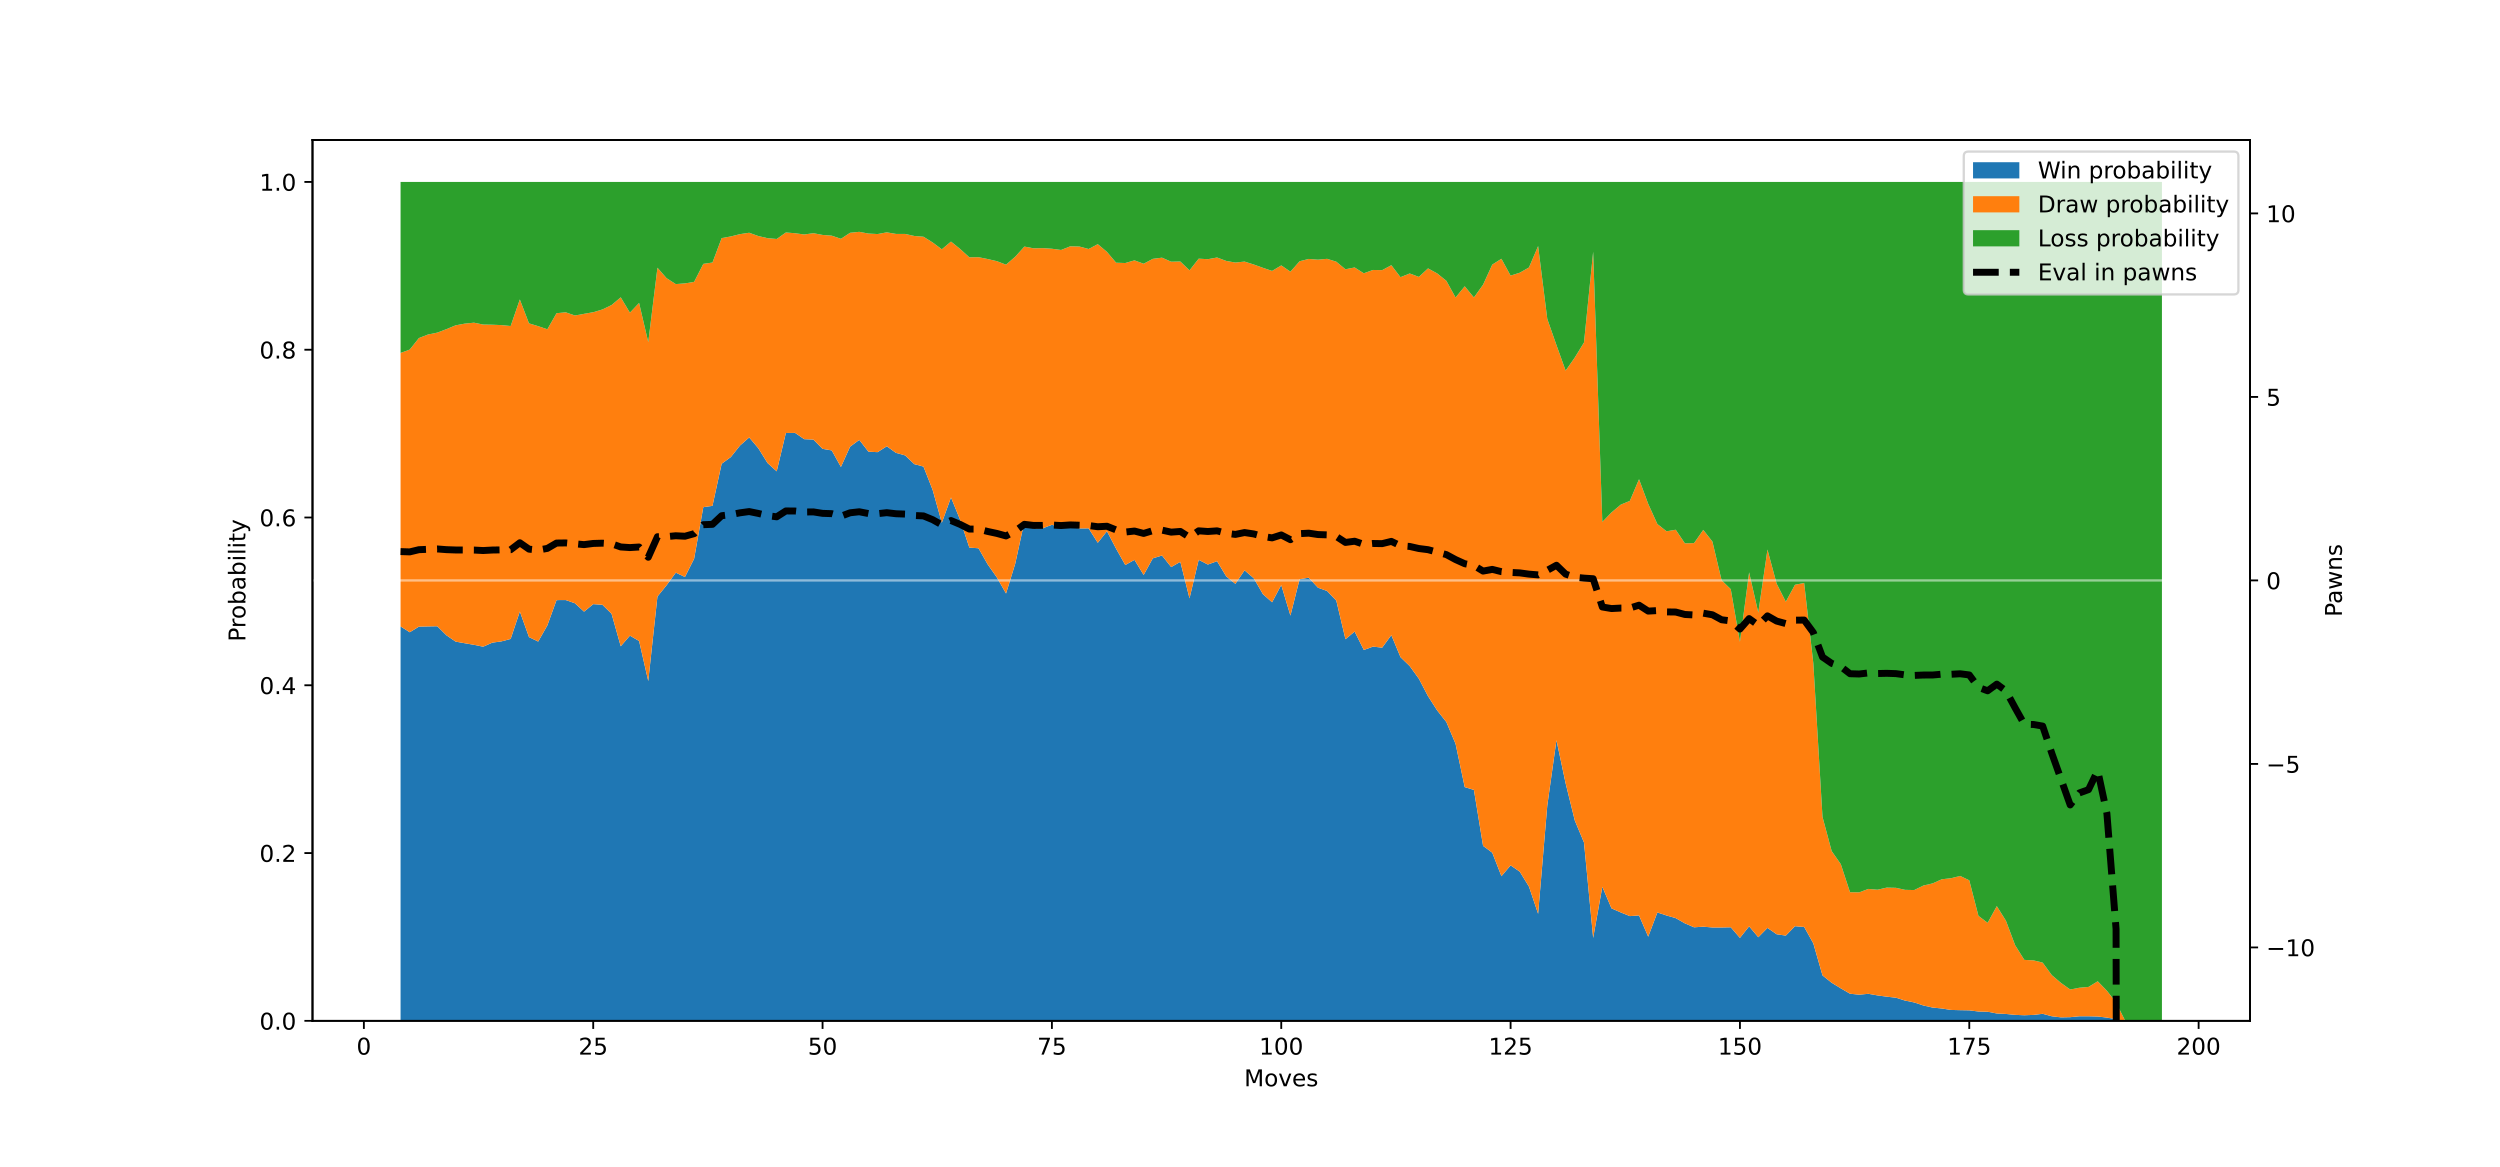 <?xml version="1.0" encoding="utf-8" standalone="no"?>
<!DOCTYPE svg PUBLIC "-//W3C//DTD SVG 1.1//EN"
  "http://www.w3.org/Graphics/SVG/1.1/DTD/svg11.dtd">
<!-- Created with matplotlib (https://matplotlib.org/) -->
<svg height="504pt" version="1.1" viewBox="0 0 1080 504" width="1080pt" xmlns="http://www.w3.org/2000/svg" xmlns:xlink="http://www.w3.org/1999/xlink">
 <defs>
  <style type="text/css">
*{stroke-linecap:butt;stroke-linejoin:round;}
  </style>
 </defs>
 <g id="figure_1">
  <g id="patch_1">
   <path d="M 0 504 
L 1080 504 
L 1080 0 
L 0 0 
z
" style="fill:#ffffff;"/>
  </g>
  <g id="axes_1">
   <g id="patch_2">
    <path d="M 135 441 
L 972 441 
L 972 60.48 
L 135 60.48 
z
" style="fill:#ffffff;"/>
   </g>
   <g id="PolyCollection_1">
    <path clip-path="url(#pebe0877c99)" d="M 173.045 270.618 
L 173.045 441 
L 177.009 441 
L 180.972 441 
L 184.935 441 
L 188.898 441 
L 192.861 441 
L 196.824 441 
L 200.787 441 
L 204.75 441 
L 208.713 441 
L 212.676 441 
L 216.639 441 
L 220.602 441 
L 224.565 441 
L 228.528 441 
L 232.491 441 
L 236.455 441 
L 240.418 441 
L 244.381 441 
L 248.344 441 
L 252.307 441 
L 256.27 441 
L 260.233 441 
L 264.196 441 
L 268.159 441 
L 272.122 441 
L 276.085 441 
L 280.048 441 
L 284.011 441 
L 287.974 441 
L 291.938 441 
L 295.901 441 
L 299.864 441 
L 303.827 441 
L 307.79 441 
L 311.753 441 
L 315.716 441 
L 319.679 441 
L 323.642 441 
L 327.605 441 
L 331.568 441 
L 335.531 441 
L 339.494 441 
L 343.457 441 
L 347.42 441 
L 351.384 441 
L 355.347 441 
L 359.31 441 
L 363.273 441 
L 367.236 441 
L 371.199 441 
L 375.162 441 
L 379.125 441 
L 383.088 441 
L 387.051 441 
L 391.014 441 
L 394.977 441 
L 398.94 441 
L 402.903 441 
L 406.866 441 
L 410.83 441 
L 414.793 441 
L 418.756 441 
L 422.719 441 
L 426.682 441 
L 430.645 441 
L 434.608 441 
L 438.571 441 
L 442.534 441 
L 446.497 441 
L 450.46 441 
L 454.423 441 
L 458.386 441 
L 462.349 441 
L 466.312 441 
L 470.276 441 
L 474.239 441 
L 478.202 441 
L 482.165 441 
L 486.128 441 
L 490.091 441 
L 494.054 441 
L 498.017 441 
L 501.98 441 
L 505.943 441 
L 509.906 441 
L 513.869 441 
L 517.832 441 
L 521.795 441 
L 525.759 441 
L 529.722 441 
L 533.685 441 
L 537.648 441 
L 541.611 441 
L 545.574 441 
L 549.537 441 
L 553.5 441 
L 557.463 441 
L 561.426 441 
L 565.389 441 
L 569.352 441 
L 573.315 441 
L 577.278 441 
L 581.241 441 
L 585.205 441 
L 589.168 441 
L 593.131 441 
L 597.094 441 
L 601.057 441 
L 605.02 441 
L 608.983 441 
L 612.946 441 
L 616.909 441 
L 620.872 441 
L 624.835 441 
L 628.798 441 
L 632.761 441 
L 636.724 441 
L 640.688 441 
L 644.651 441 
L 648.614 441 
L 652.577 441 
L 656.54 441 
L 660.503 441 
L 664.466 441 
L 668.429 441 
L 672.392 441 
L 676.355 441 
L 680.318 441 
L 684.281 441 
L 688.244 441 
L 692.207 441 
L 696.17 441 
L 700.134 441 
L 704.097 441 
L 708.06 441 
L 712.023 441 
L 715.986 441 
L 719.949 441 
L 723.912 441 
L 727.875 441 
L 731.838 441 
L 735.801 441 
L 739.764 441 
L 743.727 441 
L 747.69 441 
L 751.653 441 
L 755.616 441 
L 759.58 441 
L 763.543 441 
L 767.506 441 
L 771.469 441 
L 775.432 441 
L 779.395 441 
L 783.358 441 
L 787.321 441 
L 791.284 441 
L 795.247 441 
L 799.21 441 
L 803.173 441 
L 807.136 441 
L 811.099 441 
L 815.062 441 
L 819.026 441 
L 822.989 441 
L 826.952 441 
L 830.915 441 
L 834.878 441 
L 838.841 441 
L 842.804 441 
L 846.767 441 
L 850.73 441 
L 854.693 441 
L 858.656 441 
L 862.619 441 
L 866.582 441 
L 870.545 441 
L 874.509 441 
L 878.472 441 
L 882.435 441 
L 886.398 441 
L 890.361 441 
L 894.324 441 
L 898.287 441 
L 902.25 441 
L 906.213 441 
L 910.176 441 
L 914.139 441 
L 918.102 441 
L 922.065 441 
L 926.028 441 
L 929.991 441 
L 933.955 441 
L 933.955 441 
L 933.955 441 
L 929.991 441 
L 926.028 441 
L 922.065 441 
L 918.102 441 
L 914.139 440.302 
L 910.176 439.598 
L 906.213 439.126 
L 902.25 439.029 
L 898.287 439.023 
L 894.324 439.418 
L 890.361 439.501 
L 886.398 439.029 
L 882.435 437.963 
L 878.472 438.438 
L 874.509 438.586 
L 870.545 438.423 
L 866.582 438.023 
L 862.619 437.822 
L 858.656 437.077 
L 854.693 436.972 
L 850.73 436.468 
L 846.767 436.394 
L 842.804 436.291 
L 838.841 435.66 
L 834.878 435.265 
L 830.915 434.374 
L 826.952 433.06 
L 822.989 432.25 
L 819.026 431.009 
L 815.062 430.557 
L 811.099 430.019 
L 807.136 429.32 
L 803.173 429.704 
L 799.21 429.287 
L 795.247 426.984 
L 791.284 424.562 
L 787.321 421.38 
L 783.358 407.556 
L 779.395 400.437 
L 775.432 400.118 
L 771.469 404.175 
L 767.506 403.602 
L 763.543 400.855 
L 759.58 404.89 
L 755.616 400.174 
L 751.653 405.179 
L 747.69 400.582 
L 743.727 400.665 
L 739.764 400.667 
L 735.801 400.326 
L 731.838 400.594 
L 727.875 398.891 
L 723.912 396.635 
L 719.949 395.488 
L 715.986 394.183 
L 712.023 404.653 
L 708.06 395.468 
L 704.097 395.754 
L 700.134 394.153 
L 696.17 392.42 
L 692.207 383.103 
L 688.244 405.191 
L 684.281 363.952 
L 680.318 354.475 
L 676.355 338.417 
L 672.392 319.77 
L 668.429 347.979 
L 664.466 394.769 
L 660.503 383.009 
L 656.54 376.562 
L 652.577 373.831 
L 648.614 378.515 
L 644.651 368.351 
L 640.688 365.423 
L 636.724 341.24 
L 632.761 340.03 
L 628.798 321.312 
L 624.835 311.938 
L 620.872 306.93 
L 616.909 300.769 
L 612.946 293.204 
L 608.983 287.741 
L 605.02 283.907 
L 601.057 274.378 
L 597.094 279.783 
L 593.131 279.341 
L 589.168 280.781 
L 585.205 272.825 
L 581.241 276.148 
L 577.278 259.459 
L 573.315 255.321 
L 569.352 253.884 
L 565.389 249.571 
L 561.426 250.215 
L 557.463 265.941 
L 553.5 252.724 
L 549.537 260.186 
L 545.574 256.665 
L 541.611 249.798 
L 537.648 246.368 
L 533.685 252.222 
L 529.722 248.979 
L 525.759 242.43 
L 521.795 243.883 
L 517.832 241.849 
L 513.869 258.488 
L 509.906 242.707 
L 505.943 244.969 
L 501.98 239.964 
L 498.017 241.194 
L 494.054 248.386 
L 490.091 241.85 
L 486.128 244.09 
L 482.165 237.068 
L 478.202 229.485 
L 474.239 234.49 
L 470.276 228.249 
L 466.312 228.269 
L 462.349 227.45 
L 458.386 227.945 
L 454.423 226.686 
L 450.46 228.233 
L 446.497 228.313 
L 442.534 225.386 
L 438.571 243.539 
L 434.608 256.399 
L 430.645 249.452 
L 426.682 243.818 
L 422.719 236.856 
L 418.756 236.552 
L 414.793 224.622 
L 410.83 214.89 
L 406.866 225.838 
L 402.903 211.642 
L 398.94 201.568 
L 394.977 200.511 
L 391.014 196.735 
L 387.051 195.637 
L 383.088 192.787 
L 379.125 195.334 
L 375.162 195.119 
L 371.199 190.027 
L 367.236 192.972 
L 363.273 201.733 
L 359.31 194.582 
L 355.347 193.905 
L 351.384 189.891 
L 347.42 189.723 
L 343.457 187.007 
L 339.494 187.05 
L 335.531 203.624 
L 331.568 200.018 
L 327.605 193.657 
L 323.642 188.973 
L 319.679 192.473 
L 315.716 197.453 
L 311.753 200.343 
L 307.79 218.505 
L 303.827 219.09 
L 299.864 241.352 
L 295.901 249.263 
L 291.938 247.393 
L 287.974 252.817 
L 284.011 257.711 
L 280.048 294.221 
L 276.085 276.907 
L 272.122 274.6 
L 268.159 279.199 
L 264.196 265.142 
L 260.233 261.255 
L 256.27 260.989 
L 252.307 264.227 
L 248.344 260.601 
L 244.381 259.215 
L 240.418 259.251 
L 236.455 270.179 
L 232.491 277.159 
L 228.528 275.231 
L 224.565 264.172 
L 220.602 276.021 
L 216.639 277.068 
L 212.676 277.626 
L 208.713 279.37 
L 204.75 278.56 
L 200.787 277.88 
L 196.824 277.172 
L 192.861 274.459 
L 188.898 270.536 
L 184.935 270.61 
L 180.972 270.697 
L 177.009 273.135 
L 173.045 270.618 
z
" style="fill:#1f77b4;"/>
   </g>
   <g id="PolyCollection_2">
    <path clip-path="url(#pebe0877c99)" d="M 173.045 152.475 
L 173.045 270.618 
L 177.009 273.135 
L 180.972 270.697 
L 184.935 270.61 
L 188.898 270.536 
L 192.861 274.459 
L 196.824 277.172 
L 200.787 277.88 
L 204.75 278.56 
L 208.713 279.37 
L 212.676 277.626 
L 216.639 277.068 
L 220.602 276.021 
L 224.565 264.172 
L 228.528 275.231 
L 232.491 277.159 
L 236.455 270.179 
L 240.418 259.251 
L 244.381 259.215 
L 248.344 260.601 
L 252.307 264.227 
L 256.27 260.989 
L 260.233 261.255 
L 264.196 265.142 
L 268.159 279.199 
L 272.122 274.6 
L 276.085 276.907 
L 280.048 294.221 
L 284.011 257.711 
L 287.974 252.817 
L 291.938 247.393 
L 295.901 249.263 
L 299.864 241.352 
L 303.827 219.09 
L 307.79 218.505 
L 311.753 200.343 
L 315.716 197.453 
L 319.679 192.473 
L 323.642 188.973 
L 327.605 193.657 
L 331.568 200.018 
L 335.531 203.624 
L 339.494 187.05 
L 343.457 187.007 
L 347.42 189.723 
L 351.384 189.891 
L 355.347 193.905 
L 359.31 194.582 
L 363.273 201.733 
L 367.236 192.972 
L 371.199 190.027 
L 375.162 195.119 
L 379.125 195.334 
L 383.088 192.787 
L 387.051 195.637 
L 391.014 196.735 
L 394.977 200.511 
L 398.94 201.568 
L 402.903 211.642 
L 406.866 225.838 
L 410.83 214.89 
L 414.793 224.622 
L 418.756 236.552 
L 422.719 236.856 
L 426.682 243.818 
L 430.645 249.452 
L 434.608 256.399 
L 438.571 243.539 
L 442.534 225.386 
L 446.497 228.313 
L 450.46 228.233 
L 454.423 226.686 
L 458.386 227.945 
L 462.349 227.45 
L 466.312 228.269 
L 470.276 228.249 
L 474.239 234.49 
L 478.202 229.485 
L 482.165 237.068 
L 486.128 244.09 
L 490.091 241.85 
L 494.054 248.386 
L 498.017 241.194 
L 501.98 239.964 
L 505.943 244.969 
L 509.906 242.707 
L 513.869 258.488 
L 517.832 241.849 
L 521.795 243.883 
L 525.759 242.43 
L 529.722 248.979 
L 533.685 252.222 
L 537.648 246.368 
L 541.611 249.798 
L 545.574 256.665 
L 549.537 260.186 
L 553.5 252.724 
L 557.463 265.941 
L 561.426 250.215 
L 565.389 249.571 
L 569.352 253.884 
L 573.315 255.321 
L 577.278 259.459 
L 581.241 276.148 
L 585.205 272.825 
L 589.168 280.781 
L 593.131 279.341 
L 597.094 279.783 
L 601.057 274.378 
L 605.02 283.907 
L 608.983 287.741 
L 612.946 293.204 
L 616.909 300.769 
L 620.872 306.93 
L 624.835 311.938 
L 628.798 321.312 
L 632.761 340.03 
L 636.724 341.24 
L 640.688 365.423 
L 644.651 368.351 
L 648.614 378.515 
L 652.577 373.831 
L 656.54 376.562 
L 660.503 383.009 
L 664.466 394.769 
L 668.429 347.979 
L 672.392 319.77 
L 676.355 338.417 
L 680.318 354.475 
L 684.281 363.952 
L 688.244 405.191 
L 692.207 383.103 
L 696.17 392.42 
L 700.134 394.153 
L 704.097 395.754 
L 708.06 395.468 
L 712.023 404.653 
L 715.986 394.183 
L 719.949 395.488 
L 723.912 396.635 
L 727.875 398.891 
L 731.838 400.594 
L 735.801 400.326 
L 739.764 400.667 
L 743.727 400.665 
L 747.69 400.582 
L 751.653 405.179 
L 755.616 400.174 
L 759.58 404.89 
L 763.543 400.855 
L 767.506 403.602 
L 771.469 404.175 
L 775.432 400.118 
L 779.395 400.437 
L 783.358 407.556 
L 787.321 421.38 
L 791.284 424.562 
L 795.247 426.984 
L 799.21 429.287 
L 803.173 429.704 
L 807.136 429.32 
L 811.099 430.019 
L 815.062 430.557 
L 819.026 431.009 
L 822.989 432.25 
L 826.952 433.06 
L 830.915 434.374 
L 834.878 435.265 
L 838.841 435.66 
L 842.804 436.291 
L 846.767 436.394 
L 850.73 436.468 
L 854.693 436.972 
L 858.656 437.077 
L 862.619 437.822 
L 866.582 438.023 
L 870.545 438.423 
L 874.509 438.586 
L 878.472 438.438 
L 882.435 437.963 
L 886.398 439.029 
L 890.361 439.501 
L 894.324 439.418 
L 898.287 439.023 
L 902.25 439.029 
L 906.213 439.126 
L 910.176 439.598 
L 914.139 440.302 
L 918.102 441 
L 922.065 441 
L 926.028 441 
L 929.991 441 
L 933.955 441 
L 933.955 441 
L 933.955 441 
L 929.991 441 
L 926.028 441 
L 922.065 441 
L 918.102 441 
L 914.139 433.054 
L 910.176 428.001 
L 906.213 423.906 
L 902.25 426.345 
L 898.287 426.702 
L 894.324 427.459 
L 890.361 424.643 
L 886.398 421.271 
L 882.435 415.857 
L 878.472 414.882 
L 874.509 414.668 
L 870.545 408.344 
L 866.582 397.796 
L 862.619 391.435 
L 858.656 398.663 
L 854.693 395.658 
L 850.73 380.296 
L 846.767 378.41 
L 842.804 379.394 
L 838.841 379.85 
L 834.878 381.63 
L 830.915 382.55 
L 826.952 384.498 
L 822.989 384.413 
L 819.026 383.534 
L 815.062 383.445 
L 811.099 384.357 
L 807.136 384.02 
L 803.173 385.491 
L 799.21 385.437 
L 795.247 373.349 
L 791.284 367.665 
L 787.321 352.886 
L 783.358 286.514 
L 779.395 251.853 
L 775.432 252.621 
L 771.469 259.94 
L 767.506 252.119 
L 763.543 237.413 
L 759.58 264.642 
L 755.616 247.241 
L 751.653 277.251 
L 747.69 254.534 
L 743.727 250.631 
L 739.764 233.963 
L 735.801 228.911 
L 731.838 234.615 
L 727.875 234.724 
L 723.912 228.844 
L 719.949 229.509 
L 715.986 226.392 
L 712.023 217.655 
L 708.06 207.02 
L 704.097 216.366 
L 700.134 218.026 
L 696.17 221.367 
L 692.207 225.459 
L 688.244 108.748 
L 684.281 147.962 
L 680.318 154.43 
L 676.355 160.116 
L 672.392 149.08 
L 668.429 137.787 
L 664.466 106.298 
L 660.503 115.558 
L 656.54 117.808 
L 652.577 119.064 
L 648.614 111.789 
L 644.651 114.309 
L 640.688 122.978 
L 636.724 128.512 
L 632.761 123.677 
L 628.798 128.515 
L 624.835 121.316 
L 620.872 118.12 
L 616.909 115.945 
L 612.946 119.615 
L 608.983 118.138 
L 605.02 119.74 
L 601.057 114.559 
L 597.094 116.703 
L 593.131 116.623 
L 589.168 118.064 
L 585.205 115.543 
L 581.241 116.329 
L 577.278 113.05 
L 573.315 111.81 
L 569.352 112.185 
L 565.389 111.859 
L 561.426 112.865 
L 557.463 117.357 
L 553.5 114.65 
L 549.537 117.038 
L 545.574 115.692 
L 541.611 114.26 
L 537.648 113.004 
L 533.685 113.423 
L 529.722 112.716 
L 525.759 111.241 
L 521.795 111.97 
L 517.832 111.747 
L 513.869 116.79 
L 509.906 112.968 
L 505.943 113.055 
L 501.98 111.312 
L 498.017 111.818 
L 494.054 113.936 
L 490.091 112.474 
L 486.128 113.626 
L 482.165 113.49 
L 478.202 108.806 
L 474.239 105.476 
L 470.276 107.57 
L 466.312 106.503 
L 462.349 106.409 
L 458.386 107.991 
L 454.423 107.456 
L 450.46 107.192 
L 446.497 107.271 
L 442.534 106.519 
L 438.571 110.901 
L 434.608 114.338 
L 430.645 112.827 
L 426.682 111.905 
L 422.719 111.104 
L 418.756 111.162 
L 414.793 107.567 
L 410.83 104.358 
L 406.866 107.695 
L 402.903 104.734 
L 398.94 102.27 
L 394.977 101.939 
L 391.014 101.062 
L 387.051 101.051 
L 383.088 100.375 
L 379.125 101.11 
L 375.162 100.895 
L 371.199 100.152 
L 367.236 100.56 
L 363.273 103.16 
L 359.31 101.808 
L 355.347 101.493 
L 351.384 100.741 
L 347.42 101.297 
L 343.457 100.755 
L 339.494 100.436 
L 335.531 103.24 
L 331.568 102.895 
L 327.605 101.969 
L 323.642 100.547 
L 319.679 101.149 
L 315.716 102.142 
L 311.753 102.857 
L 307.79 113.409 
L 303.827 113.994 
L 299.864 121.76 
L 295.901 122.423 
L 291.938 122.728 
L 287.974 120.178 
L 284.011 115.65 
L 280.048 147.811 
L 276.085 130.86 
L 272.122 135.076 
L 268.159 128.441 
L 264.196 131.779 
L 260.233 133.69 
L 256.27 134.873 
L 252.307 135.575 
L 248.344 136.298 
L 244.381 134.912 
L 240.418 135.31 
L 236.455 142.252 
L 232.491 140.897 
L 228.528 139.693 
L 224.565 129.36 
L 220.602 140.846 
L 216.639 140.444 
L 212.676 140.277 
L 208.713 140.208 
L 204.75 139.398 
L 200.787 139.806 
L 196.824 140.547 
L 192.861 142.183 
L 188.898 143.696 
L 184.935 144.495 
L 180.972 146.032 
L 177.009 151.006 
L 173.045 152.475 
z
" style="fill:#ff7f0e;"/>
   </g>
   <g id="PolyCollection_3">
    <path clip-path="url(#pebe0877c99)" d="M 173.045 78.6 
L 173.045 152.475 
L 177.009 151.006 
L 180.972 146.032 
L 184.935 144.495 
L 188.898 143.696 
L 192.861 142.183 
L 196.824 140.547 
L 200.787 139.806 
L 204.75 139.398 
L 208.713 140.208 
L 212.676 140.277 
L 216.639 140.444 
L 220.602 140.846 
L 224.565 129.36 
L 228.528 139.693 
L 232.491 140.897 
L 236.455 142.252 
L 240.418 135.31 
L 244.381 134.912 
L 248.344 136.298 
L 252.307 135.575 
L 256.27 134.873 
L 260.233 133.69 
L 264.196 131.779 
L 268.159 128.441 
L 272.122 135.076 
L 276.085 130.86 
L 280.048 147.811 
L 284.011 115.65 
L 287.974 120.178 
L 291.938 122.728 
L 295.901 122.423 
L 299.864 121.76 
L 303.827 113.994 
L 307.79 113.409 
L 311.753 102.857 
L 315.716 102.142 
L 319.679 101.149 
L 323.642 100.547 
L 327.605 101.969 
L 331.568 102.895 
L 335.531 103.24 
L 339.494 100.436 
L 343.457 100.755 
L 347.42 101.297 
L 351.384 100.741 
L 355.347 101.493 
L 359.31 101.808 
L 363.273 103.16 
L 367.236 100.56 
L 371.199 100.152 
L 375.162 100.895 
L 379.125 101.11 
L 383.088 100.375 
L 387.051 101.051 
L 391.014 101.062 
L 394.977 101.939 
L 398.94 102.27 
L 402.903 104.734 
L 406.866 107.695 
L 410.83 104.358 
L 414.793 107.567 
L 418.756 111.162 
L 422.719 111.104 
L 426.682 111.905 
L 430.645 112.827 
L 434.608 114.338 
L 438.571 110.901 
L 442.534 106.519 
L 446.497 107.271 
L 450.46 107.192 
L 454.423 107.456 
L 458.386 107.991 
L 462.349 106.409 
L 466.312 106.503 
L 470.276 107.57 
L 474.239 105.476 
L 478.202 108.806 
L 482.165 113.49 
L 486.128 113.626 
L 490.091 112.474 
L 494.054 113.936 
L 498.017 111.818 
L 501.98 111.312 
L 505.943 113.055 
L 509.906 112.968 
L 513.869 116.79 
L 517.832 111.747 
L 521.795 111.97 
L 525.759 111.241 
L 529.722 112.716 
L 533.685 113.423 
L 537.648 113.004 
L 541.611 114.26 
L 545.574 115.692 
L 549.537 117.038 
L 553.5 114.65 
L 557.463 117.357 
L 561.426 112.865 
L 565.389 111.859 
L 569.352 112.185 
L 573.315 111.81 
L 577.278 113.05 
L 581.241 116.329 
L 585.205 115.543 
L 589.168 118.064 
L 593.131 116.623 
L 597.094 116.703 
L 601.057 114.559 
L 605.02 119.74 
L 608.983 118.138 
L 612.946 119.615 
L 616.909 115.945 
L 620.872 118.12 
L 624.835 121.316 
L 628.798 128.515 
L 632.761 123.677 
L 636.724 128.512 
L 640.688 122.978 
L 644.651 114.309 
L 648.614 111.789 
L 652.577 119.064 
L 656.54 117.808 
L 660.503 115.558 
L 664.466 106.298 
L 668.429 137.787 
L 672.392 149.08 
L 676.355 160.116 
L 680.318 154.43 
L 684.281 147.962 
L 688.244 108.748 
L 692.207 225.459 
L 696.17 221.367 
L 700.134 218.026 
L 704.097 216.366 
L 708.06 207.02 
L 712.023 217.655 
L 715.986 226.392 
L 719.949 229.509 
L 723.912 228.844 
L 727.875 234.724 
L 731.838 234.615 
L 735.801 228.911 
L 739.764 233.963 
L 743.727 250.631 
L 747.69 254.534 
L 751.653 277.251 
L 755.616 247.241 
L 759.58 264.642 
L 763.543 237.413 
L 767.506 252.119 
L 771.469 259.94 
L 775.432 252.621 
L 779.395 251.853 
L 783.358 286.514 
L 787.321 352.886 
L 791.284 367.665 
L 795.247 373.349 
L 799.21 385.437 
L 803.173 385.491 
L 807.136 384.02 
L 811.099 384.357 
L 815.062 383.445 
L 819.026 383.534 
L 822.989 384.413 
L 826.952 384.498 
L 830.915 382.55 
L 834.878 381.63 
L 838.841 379.85 
L 842.804 379.394 
L 846.767 378.41 
L 850.73 380.296 
L 854.693 395.658 
L 858.656 398.663 
L 862.619 391.435 
L 866.582 397.796 
L 870.545 408.344 
L 874.509 414.668 
L 878.472 414.882 
L 882.435 415.857 
L 886.398 421.271 
L 890.361 424.643 
L 894.324 427.459 
L 898.287 426.702 
L 902.25 426.345 
L 906.213 423.906 
L 910.176 428.001 
L 914.139 433.054 
L 918.102 441 
L 922.065 441 
L 926.028 441 
L 929.991 441 
L 933.955 441 
L 933.955 78.6 
L 933.955 78.6 
L 929.991 78.6 
L 926.028 78.6 
L 922.065 78.6 
L 918.102 78.6 
L 914.139 78.6 
L 910.176 78.6 
L 906.213 78.6 
L 902.25 78.6 
L 898.287 78.6 
L 894.324 78.6 
L 890.361 78.6 
L 886.398 78.6 
L 882.435 78.6 
L 878.472 78.6 
L 874.509 78.6 
L 870.545 78.6 
L 866.582 78.6 
L 862.619 78.6 
L 858.656 78.6 
L 854.693 78.6 
L 850.73 78.6 
L 846.767 78.6 
L 842.804 78.6 
L 838.841 78.6 
L 834.878 78.6 
L 830.915 78.6 
L 826.952 78.6 
L 822.989 78.6 
L 819.026 78.6 
L 815.062 78.6 
L 811.099 78.6 
L 807.136 78.6 
L 803.173 78.6 
L 799.21 78.6 
L 795.247 78.6 
L 791.284 78.6 
L 787.321 78.6 
L 783.358 78.6 
L 779.395 78.6 
L 775.432 78.6 
L 771.469 78.6 
L 767.506 78.6 
L 763.543 78.6 
L 759.58 78.6 
L 755.616 78.6 
L 751.653 78.6 
L 747.69 78.6 
L 743.727 78.6 
L 739.764 78.6 
L 735.801 78.6 
L 731.838 78.6 
L 727.875 78.6 
L 723.912 78.6 
L 719.949 78.6 
L 715.986 78.6 
L 712.023 78.6 
L 708.06 78.6 
L 704.097 78.6 
L 700.134 78.6 
L 696.17 78.6 
L 692.207 78.6 
L 688.244 78.6 
L 684.281 78.6 
L 680.318 78.6 
L 676.355 78.6 
L 672.392 78.6 
L 668.429 78.6 
L 664.466 78.6 
L 660.503 78.6 
L 656.54 78.6 
L 652.577 78.6 
L 648.614 78.6 
L 644.651 78.6 
L 640.688 78.6 
L 636.724 78.6 
L 632.761 78.6 
L 628.798 78.6 
L 624.835 78.6 
L 620.872 78.6 
L 616.909 78.6 
L 612.946 78.6 
L 608.983 78.6 
L 605.02 78.6 
L 601.057 78.6 
L 597.094 78.6 
L 593.131 78.6 
L 589.168 78.6 
L 585.205 78.6 
L 581.241 78.6 
L 577.278 78.6 
L 573.315 78.6 
L 569.352 78.6 
L 565.389 78.6 
L 561.426 78.6 
L 557.463 78.6 
L 553.5 78.6 
L 549.537 78.6 
L 545.574 78.6 
L 541.611 78.6 
L 537.648 78.6 
L 533.685 78.6 
L 529.722 78.6 
L 525.759 78.6 
L 521.795 78.6 
L 517.832 78.6 
L 513.869 78.6 
L 509.906 78.6 
L 505.943 78.6 
L 501.98 78.6 
L 498.017 78.6 
L 494.054 78.6 
L 490.091 78.6 
L 486.128 78.6 
L 482.165 78.6 
L 478.202 78.6 
L 474.239 78.6 
L 470.276 78.6 
L 466.312 78.6 
L 462.349 78.6 
L 458.386 78.6 
L 454.423 78.6 
L 450.46 78.6 
L 446.497 78.6 
L 442.534 78.6 
L 438.571 78.6 
L 434.608 78.6 
L 430.645 78.6 
L 426.682 78.6 
L 422.719 78.6 
L 418.756 78.6 
L 414.793 78.6 
L 410.83 78.6 
L 406.866 78.6 
L 402.903 78.6 
L 398.94 78.6 
L 394.977 78.6 
L 391.014 78.6 
L 387.051 78.6 
L 383.088 78.6 
L 379.125 78.6 
L 375.162 78.6 
L 371.199 78.6 
L 367.236 78.6 
L 363.273 78.6 
L 359.31 78.6 
L 355.347 78.6 
L 351.384 78.6 
L 347.42 78.6 
L 343.457 78.6 
L 339.494 78.6 
L 335.531 78.6 
L 331.568 78.6 
L 327.605 78.6 
L 323.642 78.6 
L 319.679 78.6 
L 315.716 78.6 
L 311.753 78.6 
L 307.79 78.6 
L 303.827 78.6 
L 299.864 78.6 
L 295.901 78.6 
L 291.938 78.6 
L 287.974 78.6 
L 284.011 78.6 
L 280.048 78.6 
L 276.085 78.6 
L 272.122 78.6 
L 268.159 78.6 
L 264.196 78.6 
L 260.233 78.6 
L 256.27 78.6 
L 252.307 78.6 
L 248.344 78.6 
L 244.381 78.6 
L 240.418 78.6 
L 236.455 78.6 
L 232.491 78.6 
L 228.528 78.6 
L 224.565 78.6 
L 220.602 78.6 
L 216.639 78.6 
L 212.676 78.6 
L 208.713 78.6 
L 204.75 78.6 
L 200.787 78.6 
L 196.824 78.6 
L 192.861 78.6 
L 188.898 78.6 
L 184.935 78.6 
L 180.972 78.6 
L 177.009 78.6 
L 173.045 78.6 
z
" style="fill:#2ca02c;"/>
   </g>
   <g id="matplotlib.axis_1">
    <g id="xtick_1">
     <g id="line2d_1">
      <defs>
       <path d="M 0 0 
L 0 3.5 
" id="m0ff3b4e707" style="stroke:#000000;stroke-width:0.8;"/>
      </defs>
      <g>
       <use style="stroke:#000000;stroke-width:0.8;" x="157.193" xlink:href="#m0ff3b4e707" y="441"/>
      </g>
     </g>
     <g id="text_1">
      <!-- 0 -->
      <defs>
       <path d="M 31.781 66.406 
Q 24.172 66.406 20.328 58.906 
Q 16.5 51.422 16.5 36.375 
Q 16.5 21.391 20.328 13.891 
Q 24.172 6.391 31.781 6.391 
Q 39.453 6.391 43.281 13.891 
Q 47.125 21.391 47.125 36.375 
Q 47.125 51.422 43.281 58.906 
Q 39.453 66.406 31.781 66.406 
z
M 31.781 74.219 
Q 44.047 74.219 50.516 64.516 
Q 56.984 54.828 56.984 36.375 
Q 56.984 17.969 50.516 8.266 
Q 44.047 -1.422 31.781 -1.422 
Q 19.531 -1.422 13.062 8.266 
Q 6.594 17.969 6.594 36.375 
Q 6.594 54.828 13.062 64.516 
Q 19.531 74.219 31.781 74.219 
z
" id="DejaVuSans-48"/>
      </defs>
      <g transform="translate(154.012 455.598)scale(0.1 -0.1)">
       <use xlink:href="#DejaVuSans-48"/>
      </g>
     </g>
    </g>
    <g id="xtick_2">
     <g id="line2d_2">
      <g>
       <use style="stroke:#000000;stroke-width:0.8;" x="256.27" xlink:href="#m0ff3b4e707" y="441"/>
      </g>
     </g>
     <g id="text_2">
      <!-- 25 -->
      <defs>
       <path d="M 19.188 8.297 
L 53.609 8.297 
L 53.609 0 
L 7.328 0 
L 7.328 8.297 
Q 12.938 14.109 22.625 23.891 
Q 32.328 33.688 34.812 36.531 
Q 39.547 41.844 41.422 45.531 
Q 43.312 49.219 43.312 52.781 
Q 43.312 58.594 39.234 62.25 
Q 35.156 65.922 28.609 65.922 
Q 23.969 65.922 18.812 64.312 
Q 13.672 62.703 7.812 59.422 
L 7.812 69.391 
Q 13.766 71.781 18.938 73 
Q 24.125 74.219 28.422 74.219 
Q 39.75 74.219 46.484 68.547 
Q 53.219 62.891 53.219 53.422 
Q 53.219 48.922 51.531 44.891 
Q 49.859 40.875 45.406 35.406 
Q 44.188 33.984 37.641 27.219 
Q 31.109 20.453 19.188 8.297 
z
" id="DejaVuSans-50"/>
       <path d="M 10.797 72.906 
L 49.516 72.906 
L 49.516 64.594 
L 19.828 64.594 
L 19.828 46.734 
Q 21.969 47.469 24.109 47.828 
Q 26.266 48.188 28.422 48.188 
Q 40.625 48.188 47.75 41.5 
Q 54.891 34.812 54.891 23.391 
Q 54.891 11.625 47.562 5.094 
Q 40.234 -1.422 26.906 -1.422 
Q 22.312 -1.422 17.547 -0.641 
Q 12.797 0.141 7.719 1.703 
L 7.719 11.625 
Q 12.109 9.234 16.797 8.062 
Q 21.484 6.891 26.703 6.891 
Q 35.156 6.891 40.078 11.328 
Q 45.016 15.766 45.016 23.391 
Q 45.016 31 40.078 35.438 
Q 35.156 39.891 26.703 39.891 
Q 22.75 39.891 18.812 39.016 
Q 14.891 38.141 10.797 36.281 
z
" id="DejaVuSans-53"/>
      </defs>
      <g transform="translate(249.907 455.598)scale(0.1 -0.1)">
       <use xlink:href="#DejaVuSans-50"/>
       <use x="63.623" xlink:href="#DejaVuSans-53"/>
      </g>
     </g>
    </g>
    <g id="xtick_3">
     <g id="line2d_3">
      <g>
       <use style="stroke:#000000;stroke-width:0.8;" x="355.347" xlink:href="#m0ff3b4e707" y="441"/>
      </g>
     </g>
     <g id="text_3">
      <!-- 50 -->
      <g transform="translate(348.984 455.598)scale(0.1 -0.1)">
       <use xlink:href="#DejaVuSans-53"/>
       <use x="63.623" xlink:href="#DejaVuSans-48"/>
      </g>
     </g>
    </g>
    <g id="xtick_4">
     <g id="line2d_4">
      <g>
       <use style="stroke:#000000;stroke-width:0.8;" x="454.423" xlink:href="#m0ff3b4e707" y="441"/>
      </g>
     </g>
     <g id="text_4">
      <!-- 75 -->
      <defs>
       <path d="M 8.203 72.906 
L 55.078 72.906 
L 55.078 68.703 
L 28.609 0 
L 18.312 0 
L 43.219 64.594 
L 8.203 64.594 
z
" id="DejaVuSans-55"/>
      </defs>
      <g transform="translate(448.061 455.598)scale(0.1 -0.1)">
       <use xlink:href="#DejaVuSans-55"/>
       <use x="63.623" xlink:href="#DejaVuSans-53"/>
      </g>
     </g>
    </g>
    <g id="xtick_5">
     <g id="line2d_5">
      <g>
       <use style="stroke:#000000;stroke-width:0.8;" x="553.5" xlink:href="#m0ff3b4e707" y="441"/>
      </g>
     </g>
     <g id="text_5">
      <!-- 100 -->
      <defs>
       <path d="M 12.406 8.297 
L 28.516 8.297 
L 28.516 63.922 
L 10.984 60.406 
L 10.984 69.391 
L 28.422 72.906 
L 38.281 72.906 
L 38.281 8.297 
L 54.391 8.297 
L 54.391 0 
L 12.406 0 
z
" id="DejaVuSans-49"/>
      </defs>
      <g transform="translate(543.956 455.598)scale(0.1 -0.1)">
       <use xlink:href="#DejaVuSans-49"/>
       <use x="63.623" xlink:href="#DejaVuSans-48"/>
       <use x="127.246" xlink:href="#DejaVuSans-48"/>
      </g>
     </g>
    </g>
    <g id="xtick_6">
     <g id="line2d_6">
      <g>
       <use style="stroke:#000000;stroke-width:0.8;" x="652.577" xlink:href="#m0ff3b4e707" y="441"/>
      </g>
     </g>
     <g id="text_6">
      <!-- 125 -->
      <g transform="translate(643.033 455.598)scale(0.1 -0.1)">
       <use xlink:href="#DejaVuSans-49"/>
       <use x="63.623" xlink:href="#DejaVuSans-50"/>
       <use x="127.246" xlink:href="#DejaVuSans-53"/>
      </g>
     </g>
    </g>
    <g id="xtick_7">
     <g id="line2d_7">
      <g>
       <use style="stroke:#000000;stroke-width:0.8;" x="751.653" xlink:href="#m0ff3b4e707" y="441"/>
      </g>
     </g>
     <g id="text_7">
      <!-- 150 -->
      <g transform="translate(742.11 455.598)scale(0.1 -0.1)">
       <use xlink:href="#DejaVuSans-49"/>
       <use x="63.623" xlink:href="#DejaVuSans-53"/>
       <use x="127.246" xlink:href="#DejaVuSans-48"/>
      </g>
     </g>
    </g>
    <g id="xtick_8">
     <g id="line2d_8">
      <g>
       <use style="stroke:#000000;stroke-width:0.8;" x="850.73" xlink:href="#m0ff3b4e707" y="441"/>
      </g>
     </g>
     <g id="text_8">
      <!-- 175 -->
      <g transform="translate(841.186 455.598)scale(0.1 -0.1)">
       <use xlink:href="#DejaVuSans-49"/>
       <use x="63.623" xlink:href="#DejaVuSans-55"/>
       <use x="127.246" xlink:href="#DejaVuSans-53"/>
      </g>
     </g>
    </g>
    <g id="xtick_9">
     <g id="line2d_9">
      <g>
       <use style="stroke:#000000;stroke-width:0.8;" x="949.807" xlink:href="#m0ff3b4e707" y="441"/>
      </g>
     </g>
     <g id="text_9">
      <!-- 200 -->
      <g transform="translate(940.263 455.598)scale(0.1 -0.1)">
       <use xlink:href="#DejaVuSans-50"/>
       <use x="63.623" xlink:href="#DejaVuSans-48"/>
       <use x="127.246" xlink:href="#DejaVuSans-48"/>
      </g>
     </g>
    </g>
    <g id="text_10">
     <!-- Moves -->
     <defs>
      <path d="M 9.812 72.906 
L 24.516 72.906 
L 43.109 23.297 
L 61.812 72.906 
L 76.516 72.906 
L 76.516 0 
L 66.891 0 
L 66.891 64.016 
L 48.094 14.016 
L 38.188 14.016 
L 19.391 64.016 
L 19.391 0 
L 9.812 0 
z
" id="DejaVuSans-77"/>
      <path d="M 30.609 48.391 
Q 23.391 48.391 19.188 42.75 
Q 14.984 37.109 14.984 27.297 
Q 14.984 17.484 19.156 11.844 
Q 23.344 6.203 30.609 6.203 
Q 37.797 6.203 41.984 11.859 
Q 46.188 17.531 46.188 27.297 
Q 46.188 37.016 41.984 42.703 
Q 37.797 48.391 30.609 48.391 
z
M 30.609 56 
Q 42.328 56 49.016 48.375 
Q 55.719 40.766 55.719 27.297 
Q 55.719 13.875 49.016 6.219 
Q 42.328 -1.422 30.609 -1.422 
Q 18.844 -1.422 12.172 6.219 
Q 5.516 13.875 5.516 27.297 
Q 5.516 40.766 12.172 48.375 
Q 18.844 56 30.609 56 
z
" id="DejaVuSans-111"/>
      <path d="M 2.984 54.688 
L 12.5 54.688 
L 29.594 8.797 
L 46.688 54.688 
L 56.203 54.688 
L 35.688 0 
L 23.484 0 
z
" id="DejaVuSans-118"/>
      <path d="M 56.203 29.594 
L 56.203 25.203 
L 14.891 25.203 
Q 15.484 15.922 20.484 11.062 
Q 25.484 6.203 34.422 6.203 
Q 39.594 6.203 44.453 7.469 
Q 49.312 8.734 54.109 11.281 
L 54.109 2.781 
Q 49.266 0.734 44.188 -0.344 
Q 39.109 -1.422 33.891 -1.422 
Q 20.797 -1.422 13.156 6.188 
Q 5.516 13.812 5.516 26.812 
Q 5.516 40.234 12.766 48.109 
Q 20.016 56 32.328 56 
Q 43.359 56 49.781 48.891 
Q 56.203 41.797 56.203 29.594 
z
M 47.219 32.234 
Q 47.125 39.594 43.094 43.984 
Q 39.062 48.391 32.422 48.391 
Q 24.906 48.391 20.391 44.141 
Q 15.875 39.891 15.188 32.172 
z
" id="DejaVuSans-101"/>
      <path d="M 44.281 53.078 
L 44.281 44.578 
Q 40.484 46.531 36.375 47.5 
Q 32.281 48.484 27.875 48.484 
Q 21.188 48.484 17.844 46.438 
Q 14.5 44.391 14.5 40.281 
Q 14.5 37.156 16.891 35.375 
Q 19.281 33.594 26.516 31.984 
L 29.594 31.297 
Q 39.156 29.25 43.188 25.516 
Q 47.219 21.781 47.219 15.094 
Q 47.219 7.469 41.188 3.016 
Q 35.156 -1.422 24.609 -1.422 
Q 20.219 -1.422 15.453 -0.562 
Q 10.688 0.297 5.422 2 
L 5.422 11.281 
Q 10.406 8.688 15.234 7.391 
Q 20.062 6.109 24.812 6.109 
Q 31.156 6.109 34.562 8.281 
Q 37.984 10.453 37.984 14.406 
Q 37.984 18.062 35.516 20.016 
Q 33.062 21.969 24.703 23.781 
L 21.578 24.516 
Q 13.234 26.266 9.516 29.906 
Q 5.812 33.547 5.812 39.891 
Q 5.812 47.609 11.281 51.797 
Q 16.75 56 26.812 56 
Q 31.781 56 36.172 55.266 
Q 40.578 54.547 44.281 53.078 
z
" id="DejaVuSans-115"/>
     </defs>
     <g transform="translate(537.486 469.277)scale(0.1 -0.1)">
      <use xlink:href="#DejaVuSans-77"/>
      <use x="86.279" xlink:href="#DejaVuSans-111"/>
      <use x="147.461" xlink:href="#DejaVuSans-118"/>
      <use x="206.641" xlink:href="#DejaVuSans-101"/>
      <use x="268.164" xlink:href="#DejaVuSans-115"/>
     </g>
    </g>
   </g>
   <g id="matplotlib.axis_2">
    <g id="ytick_1">
     <g id="line2d_10">
      <defs>
       <path d="M 0 0 
L -3.5 0 
" id="m2eaa56596b" style="stroke:#000000;stroke-width:0.8;"/>
      </defs>
      <g>
       <use style="stroke:#000000;stroke-width:0.8;" x="135" xlink:href="#m2eaa56596b" y="441"/>
      </g>
     </g>
     <g id="text_11">
      <!-- 0.0 -->
      <defs>
       <path d="M 10.688 12.406 
L 21 12.406 
L 21 0 
L 10.688 0 
z
" id="DejaVuSans-46"/>
      </defs>
      <g transform="translate(112.097 444.799)scale(0.1 -0.1)">
       <use xlink:href="#DejaVuSans-48"/>
       <use x="63.623" xlink:href="#DejaVuSans-46"/>
       <use x="95.41" xlink:href="#DejaVuSans-48"/>
      </g>
     </g>
    </g>
    <g id="ytick_2">
     <g id="line2d_11">
      <g>
       <use style="stroke:#000000;stroke-width:0.8;" x="135" xlink:href="#m2eaa56596b" y="368.52"/>
      </g>
     </g>
     <g id="text_12">
      <!-- 0.2 -->
      <g transform="translate(112.097 372.319)scale(0.1 -0.1)">
       <use xlink:href="#DejaVuSans-48"/>
       <use x="63.623" xlink:href="#DejaVuSans-46"/>
       <use x="95.41" xlink:href="#DejaVuSans-50"/>
      </g>
     </g>
    </g>
    <g id="ytick_3">
     <g id="line2d_12">
      <g>
       <use style="stroke:#000000;stroke-width:0.8;" x="135" xlink:href="#m2eaa56596b" y="296.04"/>
      </g>
     </g>
     <g id="text_13">
      <!-- 0.4 -->
      <defs>
       <path d="M 37.797 64.312 
L 12.891 25.391 
L 37.797 25.391 
z
M 35.203 72.906 
L 47.609 72.906 
L 47.609 25.391 
L 58.016 25.391 
L 58.016 17.188 
L 47.609 17.188 
L 47.609 0 
L 37.797 0 
L 37.797 17.188 
L 4.891 17.188 
L 4.891 26.703 
z
" id="DejaVuSans-52"/>
      </defs>
      <g transform="translate(112.097 299.839)scale(0.1 -0.1)">
       <use xlink:href="#DejaVuSans-48"/>
       <use x="63.623" xlink:href="#DejaVuSans-46"/>
       <use x="95.41" xlink:href="#DejaVuSans-52"/>
      </g>
     </g>
    </g>
    <g id="ytick_4">
     <g id="line2d_13">
      <g>
       <use style="stroke:#000000;stroke-width:0.8;" x="135" xlink:href="#m2eaa56596b" y="223.56"/>
      </g>
     </g>
     <g id="text_14">
      <!-- 0.6 -->
      <defs>
       <path d="M 33.016 40.375 
Q 26.375 40.375 22.484 35.828 
Q 18.609 31.297 18.609 23.391 
Q 18.609 15.531 22.484 10.953 
Q 26.375 6.391 33.016 6.391 
Q 39.656 6.391 43.531 10.953 
Q 47.406 15.531 47.406 23.391 
Q 47.406 31.297 43.531 35.828 
Q 39.656 40.375 33.016 40.375 
z
M 52.594 71.297 
L 52.594 62.312 
Q 48.875 64.062 45.094 64.984 
Q 41.312 65.922 37.594 65.922 
Q 27.828 65.922 22.672 59.328 
Q 17.531 52.734 16.797 39.406 
Q 19.672 43.656 24.016 45.922 
Q 28.375 48.188 33.594 48.188 
Q 44.578 48.188 50.953 41.516 
Q 57.328 34.859 57.328 23.391 
Q 57.328 12.156 50.688 5.359 
Q 44.047 -1.422 33.016 -1.422 
Q 20.359 -1.422 13.672 8.266 
Q 6.984 17.969 6.984 36.375 
Q 6.984 53.656 15.188 63.938 
Q 23.391 74.219 37.203 74.219 
Q 40.922 74.219 44.703 73.484 
Q 48.484 72.75 52.594 71.297 
z
" id="DejaVuSans-54"/>
      </defs>
      <g transform="translate(112.097 227.359)scale(0.1 -0.1)">
       <use xlink:href="#DejaVuSans-48"/>
       <use x="63.623" xlink:href="#DejaVuSans-46"/>
       <use x="95.41" xlink:href="#DejaVuSans-54"/>
      </g>
     </g>
    </g>
    <g id="ytick_5">
     <g id="line2d_14">
      <g>
       <use style="stroke:#000000;stroke-width:0.8;" x="135" xlink:href="#m2eaa56596b" y="151.08"/>
      </g>
     </g>
     <g id="text_15">
      <!-- 0.8 -->
      <defs>
       <path d="M 31.781 34.625 
Q 24.75 34.625 20.719 30.859 
Q 16.703 27.094 16.703 20.516 
Q 16.703 13.922 20.719 10.156 
Q 24.75 6.391 31.781 6.391 
Q 38.812 6.391 42.859 10.172 
Q 46.922 13.969 46.922 20.516 
Q 46.922 27.094 42.891 30.859 
Q 38.875 34.625 31.781 34.625 
z
M 21.922 38.812 
Q 15.578 40.375 12.031 44.719 
Q 8.5 49.078 8.5 55.328 
Q 8.5 64.062 14.719 69.141 
Q 20.953 74.219 31.781 74.219 
Q 42.672 74.219 48.875 69.141 
Q 55.078 64.062 55.078 55.328 
Q 55.078 49.078 51.531 44.719 
Q 48 40.375 41.703 38.812 
Q 48.828 37.156 52.797 32.312 
Q 56.781 27.484 56.781 20.516 
Q 56.781 9.906 50.312 4.234 
Q 43.844 -1.422 31.781 -1.422 
Q 19.734 -1.422 13.25 4.234 
Q 6.781 9.906 6.781 20.516 
Q 6.781 27.484 10.781 32.312 
Q 14.797 37.156 21.922 38.812 
z
M 18.312 54.391 
Q 18.312 48.734 21.844 45.562 
Q 25.391 42.391 31.781 42.391 
Q 38.141 42.391 41.719 45.562 
Q 45.312 48.734 45.312 54.391 
Q 45.312 60.062 41.719 63.234 
Q 38.141 66.406 31.781 66.406 
Q 25.391 66.406 21.844 63.234 
Q 18.312 60.062 18.312 54.391 
z
" id="DejaVuSans-56"/>
      </defs>
      <g transform="translate(112.097 154.879)scale(0.1 -0.1)">
       <use xlink:href="#DejaVuSans-48"/>
       <use x="63.623" xlink:href="#DejaVuSans-46"/>
       <use x="95.41" xlink:href="#DejaVuSans-56"/>
      </g>
     </g>
    </g>
    <g id="ytick_6">
     <g id="line2d_15">
      <g>
       <use style="stroke:#000000;stroke-width:0.8;" x="135" xlink:href="#m2eaa56596b" y="78.6"/>
      </g>
     </g>
     <g id="text_16">
      <!-- 1.0 -->
      <g transform="translate(112.097 82.399)scale(0.1 -0.1)">
       <use xlink:href="#DejaVuSans-49"/>
       <use x="63.623" xlink:href="#DejaVuSans-46"/>
       <use x="95.41" xlink:href="#DejaVuSans-48"/>
      </g>
     </g>
    </g>
    <g id="text_17">
     <!-- Probability -->
     <defs>
      <path d="M 19.672 64.797 
L 19.672 37.406 
L 32.078 37.406 
Q 38.969 37.406 42.719 40.969 
Q 46.484 44.531 46.484 51.125 
Q 46.484 57.672 42.719 61.234 
Q 38.969 64.797 32.078 64.797 
z
M 9.812 72.906 
L 32.078 72.906 
Q 44.344 72.906 50.609 67.359 
Q 56.891 61.812 56.891 51.125 
Q 56.891 40.328 50.609 34.812 
Q 44.344 29.297 32.078 29.297 
L 19.672 29.297 
L 19.672 0 
L 9.812 0 
z
" id="DejaVuSans-80"/>
      <path d="M 41.109 46.297 
Q 39.594 47.172 37.812 47.578 
Q 36.031 48 33.891 48 
Q 26.266 48 22.188 43.047 
Q 18.109 38.094 18.109 28.812 
L 18.109 0 
L 9.078 0 
L 9.078 54.688 
L 18.109 54.688 
L 18.109 46.188 
Q 20.953 51.172 25.484 53.578 
Q 30.031 56 36.531 56 
Q 37.453 56 38.578 55.875 
Q 39.703 55.766 41.062 55.516 
z
" id="DejaVuSans-114"/>
      <path d="M 48.688 27.297 
Q 48.688 37.203 44.609 42.844 
Q 40.531 48.484 33.406 48.484 
Q 26.266 48.484 22.188 42.844 
Q 18.109 37.203 18.109 27.297 
Q 18.109 17.391 22.188 11.75 
Q 26.266 6.109 33.406 6.109 
Q 40.531 6.109 44.609 11.75 
Q 48.688 17.391 48.688 27.297 
z
M 18.109 46.391 
Q 20.953 51.266 25.266 53.625 
Q 29.594 56 35.594 56 
Q 45.562 56 51.781 48.094 
Q 58.016 40.188 58.016 27.297 
Q 58.016 14.406 51.781 6.484 
Q 45.562 -1.422 35.594 -1.422 
Q 29.594 -1.422 25.266 0.953 
Q 20.953 3.328 18.109 8.203 
L 18.109 0 
L 9.078 0 
L 9.078 75.984 
L 18.109 75.984 
z
" id="DejaVuSans-98"/>
      <path d="M 34.281 27.484 
Q 23.391 27.484 19.188 25 
Q 14.984 22.516 14.984 16.5 
Q 14.984 11.719 18.141 8.906 
Q 21.297 6.109 26.703 6.109 
Q 34.188 6.109 38.703 11.406 
Q 43.219 16.703 43.219 25.484 
L 43.219 27.484 
z
M 52.203 31.203 
L 52.203 0 
L 43.219 0 
L 43.219 8.297 
Q 40.141 3.328 35.547 0.953 
Q 30.953 -1.422 24.312 -1.422 
Q 15.922 -1.422 10.953 3.297 
Q 6 8.016 6 15.922 
Q 6 25.141 12.172 29.828 
Q 18.359 34.516 30.609 34.516 
L 43.219 34.516 
L 43.219 35.406 
Q 43.219 41.609 39.141 45 
Q 35.062 48.391 27.688 48.391 
Q 23 48.391 18.547 47.266 
Q 14.109 46.141 10.016 43.891 
L 10.016 52.203 
Q 14.938 54.109 19.578 55.047 
Q 24.219 56 28.609 56 
Q 40.484 56 46.344 49.844 
Q 52.203 43.703 52.203 31.203 
z
" id="DejaVuSans-97"/>
      <path d="M 9.422 54.688 
L 18.406 54.688 
L 18.406 0 
L 9.422 0 
z
M 9.422 75.984 
L 18.406 75.984 
L 18.406 64.594 
L 9.422 64.594 
z
" id="DejaVuSans-105"/>
      <path d="M 9.422 75.984 
L 18.406 75.984 
L 18.406 0 
L 9.422 0 
z
" id="DejaVuSans-108"/>
      <path d="M 18.312 70.219 
L 18.312 54.688 
L 36.812 54.688 
L 36.812 47.703 
L 18.312 47.703 
L 18.312 18.016 
Q 18.312 11.328 20.141 9.422 
Q 21.969 7.516 27.594 7.516 
L 36.812 7.516 
L 36.812 0 
L 27.594 0 
Q 17.188 0 13.234 3.875 
Q 9.281 7.766 9.281 18.016 
L 9.281 47.703 
L 2.688 47.703 
L 2.688 54.688 
L 9.281 54.688 
L 9.281 70.219 
z
" id="DejaVuSans-116"/>
      <path d="M 32.172 -5.078 
Q 28.375 -14.844 24.75 -17.812 
Q 21.141 -20.797 15.094 -20.797 
L 7.906 -20.797 
L 7.906 -13.281 
L 13.188 -13.281 
Q 16.891 -13.281 18.938 -11.516 
Q 21 -9.766 23.484 -3.219 
L 25.094 0.875 
L 2.984 54.688 
L 12.5 54.688 
L 29.594 11.922 
L 46.688 54.688 
L 56.203 54.688 
z
" id="DejaVuSans-121"/>
     </defs>
     <g transform="translate(106.017 277.169)rotate(-90)scale(0.1 -0.1)">
      <use xlink:href="#DejaVuSans-80"/>
      <use x="58.553" xlink:href="#DejaVuSans-114"/>
      <use x="97.416" xlink:href="#DejaVuSans-111"/>
      <use x="158.598" xlink:href="#DejaVuSans-98"/>
      <use x="222.074" xlink:href="#DejaVuSans-97"/>
      <use x="283.354" xlink:href="#DejaVuSans-98"/>
      <use x="346.83" xlink:href="#DejaVuSans-105"/>
      <use x="374.613" xlink:href="#DejaVuSans-108"/>
      <use x="402.396" xlink:href="#DejaVuSans-105"/>
      <use x="430.18" xlink:href="#DejaVuSans-116"/>
      <use x="469.389" xlink:href="#DejaVuSans-121"/>
     </g>
    </g>
   </g>
   <g id="patch_3">
    <path d="M 135 441 
L 135 60.48 
" style="fill:none;stroke:#000000;stroke-linecap:square;stroke-linejoin:miter;stroke-width:0.8;"/>
   </g>
   <g id="patch_4">
    <path d="M 972 441 
L 972 60.48 
" style="fill:none;stroke:#000000;stroke-linecap:square;stroke-linejoin:miter;stroke-width:0.8;"/>
   </g>
   <g id="patch_5">
    <path d="M 135 441 
L 972 441 
" style="fill:none;stroke:#000000;stroke-linecap:square;stroke-linejoin:miter;stroke-width:0.8;"/>
   </g>
   <g id="patch_6">
    <path d="M 135 60.48 
L 972 60.48 
" style="fill:none;stroke:#000000;stroke-linecap:square;stroke-linejoin:miter;stroke-width:0.8;"/>
   </g>
   <g id="legend_1">
    <g id="patch_7">
     <path d="M 850.353 127.192 
L 965 127.192 
Q 967 127.192 967 125.192 
L 967 67.48 
Q 967 65.48 965 65.48 
L 850.353 65.48 
Q 848.353 65.48 848.353 67.48 
L 848.353 125.192 
Q 848.353 127.192 850.353 127.192 
z
" style="fill:#ffffff;opacity:0.8;stroke:#cccccc;stroke-linejoin:miter;"/>
    </g>
    <g id="patch_8">
     <path d="M 852.353 77.078 
L 872.353 77.078 
L 872.353 70.078 
L 852.353 70.078 
z
" style="fill:#1f77b4;"/>
    </g>
    <g id="text_18">
     <!-- Win probability -->
     <defs>
      <path d="M 3.328 72.906 
L 13.281 72.906 
L 28.609 11.281 
L 43.891 72.906 
L 54.984 72.906 
L 70.312 11.281 
L 85.594 72.906 
L 95.609 72.906 
L 77.297 0 
L 64.891 0 
L 49.516 63.281 
L 33.984 0 
L 21.578 0 
z
" id="DejaVuSans-87"/>
      <path d="M 54.891 33.016 
L 54.891 0 
L 45.906 0 
L 45.906 32.719 
Q 45.906 40.484 42.875 44.328 
Q 39.844 48.188 33.797 48.188 
Q 26.516 48.188 22.312 43.547 
Q 18.109 38.922 18.109 30.906 
L 18.109 0 
L 9.078 0 
L 9.078 54.688 
L 18.109 54.688 
L 18.109 46.188 
Q 21.344 51.125 25.703 53.562 
Q 30.078 56 35.797 56 
Q 45.219 56 50.047 50.172 
Q 54.891 44.344 54.891 33.016 
z
" id="DejaVuSans-110"/>
      <path id="DejaVuSans-32"/>
      <path d="M 18.109 8.203 
L 18.109 -20.797 
L 9.078 -20.797 
L 9.078 54.688 
L 18.109 54.688 
L 18.109 46.391 
Q 20.953 51.266 25.266 53.625 
Q 29.594 56 35.594 56 
Q 45.562 56 51.781 48.094 
Q 58.016 40.188 58.016 27.297 
Q 58.016 14.406 51.781 6.484 
Q 45.562 -1.422 35.594 -1.422 
Q 29.594 -1.422 25.266 0.953 
Q 20.953 3.328 18.109 8.203 
z
M 48.688 27.297 
Q 48.688 37.203 44.609 42.844 
Q 40.531 48.484 33.406 48.484 
Q 26.266 48.484 22.188 42.844 
Q 18.109 37.203 18.109 27.297 
Q 18.109 17.391 22.188 11.75 
Q 26.266 6.109 33.406 6.109 
Q 40.531 6.109 44.609 11.75 
Q 48.688 17.391 48.688 27.297 
z
" id="DejaVuSans-112"/>
     </defs>
     <g transform="translate(880.353 77.078)scale(0.1 -0.1)">
      <use xlink:href="#DejaVuSans-87"/>
      <use x="96.627" xlink:href="#DejaVuSans-105"/>
      <use x="124.41" xlink:href="#DejaVuSans-110"/>
      <use x="187.789" xlink:href="#DejaVuSans-32"/>
      <use x="219.576" xlink:href="#DejaVuSans-112"/>
      <use x="283.053" xlink:href="#DejaVuSans-114"/>
      <use x="321.916" xlink:href="#DejaVuSans-111"/>
      <use x="383.098" xlink:href="#DejaVuSans-98"/>
      <use x="446.574" xlink:href="#DejaVuSans-97"/>
      <use x="507.854" xlink:href="#DejaVuSans-98"/>
      <use x="571.33" xlink:href="#DejaVuSans-105"/>
      <use x="599.113" xlink:href="#DejaVuSans-108"/>
      <use x="626.896" xlink:href="#DejaVuSans-105"/>
      <use x="654.68" xlink:href="#DejaVuSans-116"/>
      <use x="693.889" xlink:href="#DejaVuSans-121"/>
     </g>
    </g>
    <g id="patch_9">
     <path d="M 852.353 91.757 
L 872.353 91.757 
L 872.353 84.757 
L 852.353 84.757 
z
" style="fill:#ff7f0e;"/>
    </g>
    <g id="text_19">
     <!-- Draw probability -->
     <defs>
      <path d="M 19.672 64.797 
L 19.672 8.109 
L 31.594 8.109 
Q 46.688 8.109 53.688 14.938 
Q 60.688 21.781 60.688 36.531 
Q 60.688 51.172 53.688 57.984 
Q 46.688 64.797 31.594 64.797 
z
M 9.812 72.906 
L 30.078 72.906 
Q 51.266 72.906 61.172 64.094 
Q 71.094 55.281 71.094 36.531 
Q 71.094 17.672 61.125 8.828 
Q 51.172 0 30.078 0 
L 9.812 0 
z
" id="DejaVuSans-68"/>
      <path d="M 4.203 54.688 
L 13.188 54.688 
L 24.422 12.016 
L 35.594 54.688 
L 46.188 54.688 
L 57.422 12.016 
L 68.609 54.688 
L 77.594 54.688 
L 63.281 0 
L 52.688 0 
L 40.922 44.828 
L 29.109 0 
L 18.5 0 
z
" id="DejaVuSans-119"/>
     </defs>
     <g transform="translate(880.353 91.757)scale(0.1 -0.1)">
      <use xlink:href="#DejaVuSans-68"/>
      <use x="77.002" xlink:href="#DejaVuSans-114"/>
      <use x="118.115" xlink:href="#DejaVuSans-97"/>
      <use x="179.395" xlink:href="#DejaVuSans-119"/>
      <use x="261.182" xlink:href="#DejaVuSans-32"/>
      <use x="292.969" xlink:href="#DejaVuSans-112"/>
      <use x="356.445" xlink:href="#DejaVuSans-114"/>
      <use x="395.309" xlink:href="#DejaVuSans-111"/>
      <use x="456.49" xlink:href="#DejaVuSans-98"/>
      <use x="519.967" xlink:href="#DejaVuSans-97"/>
      <use x="581.246" xlink:href="#DejaVuSans-98"/>
      <use x="644.723" xlink:href="#DejaVuSans-105"/>
      <use x="672.506" xlink:href="#DejaVuSans-108"/>
      <use x="700.289" xlink:href="#DejaVuSans-105"/>
      <use x="728.072" xlink:href="#DejaVuSans-116"/>
      <use x="767.281" xlink:href="#DejaVuSans-121"/>
     </g>
    </g>
    <g id="patch_10">
     <path d="M 852.353 106.435 
L 872.353 106.435 
L 872.353 99.435 
L 852.353 99.435 
z
" style="fill:#2ca02c;"/>
    </g>
    <g id="text_20">
     <!-- Loss probability -->
     <defs>
      <path d="M 9.812 72.906 
L 19.672 72.906 
L 19.672 8.297 
L 55.172 8.297 
L 55.172 0 
L 9.812 0 
z
" id="DejaVuSans-76"/>
     </defs>
     <g transform="translate(880.353 106.435)scale(0.1 -0.1)">
      <use xlink:href="#DejaVuSans-76"/>
      <use x="53.963" xlink:href="#DejaVuSans-111"/>
      <use x="115.145" xlink:href="#DejaVuSans-115"/>
      <use x="167.244" xlink:href="#DejaVuSans-115"/>
      <use x="219.344" xlink:href="#DejaVuSans-32"/>
      <use x="251.131" xlink:href="#DejaVuSans-112"/>
      <use x="314.607" xlink:href="#DejaVuSans-114"/>
      <use x="353.471" xlink:href="#DejaVuSans-111"/>
      <use x="414.652" xlink:href="#DejaVuSans-98"/>
      <use x="478.129" xlink:href="#DejaVuSans-97"/>
      <use x="539.408" xlink:href="#DejaVuSans-98"/>
      <use x="602.885" xlink:href="#DejaVuSans-105"/>
      <use x="630.668" xlink:href="#DejaVuSans-108"/>
      <use x="658.451" xlink:href="#DejaVuSans-105"/>
      <use x="686.234" xlink:href="#DejaVuSans-116"/>
      <use x="725.443" xlink:href="#DejaVuSans-121"/>
     </g>
    </g>
    <g id="line2d_16">
     <path d="M 852.353 117.613 
L 872.353 117.613 
" style="fill:none;stroke:#000000;stroke-dasharray:11.1,4.8;stroke-dashoffset:0;stroke-width:3;"/>
    </g>
    <g id="line2d_17"/>
    <g id="text_21">
     <!-- Eval in pawns -->
     <defs>
      <path d="M 9.812 72.906 
L 55.906 72.906 
L 55.906 64.594 
L 19.672 64.594 
L 19.672 43.016 
L 54.391 43.016 
L 54.391 34.719 
L 19.672 34.719 
L 19.672 8.297 
L 56.781 8.297 
L 56.781 0 
L 9.812 0 
z
" id="DejaVuSans-69"/>
     </defs>
     <g transform="translate(880.353 121.113)scale(0.1 -0.1)">
      <use xlink:href="#DejaVuSans-69"/>
      <use x="63.184" xlink:href="#DejaVuSans-118"/>
      <use x="122.363" xlink:href="#DejaVuSans-97"/>
      <use x="183.643" xlink:href="#DejaVuSans-108"/>
      <use x="211.426" xlink:href="#DejaVuSans-32"/>
      <use x="243.213" xlink:href="#DejaVuSans-105"/>
      <use x="270.996" xlink:href="#DejaVuSans-110"/>
      <use x="334.375" xlink:href="#DejaVuSans-32"/>
      <use x="366.162" xlink:href="#DejaVuSans-112"/>
      <use x="429.639" xlink:href="#DejaVuSans-97"/>
      <use x="490.918" xlink:href="#DejaVuSans-119"/>
      <use x="572.705" xlink:href="#DejaVuSans-110"/>
      <use x="636.084" xlink:href="#DejaVuSans-115"/>
     </g>
    </g>
   </g>
  </g>
  <g id="axes_2">
   <g id="matplotlib.axis_3">
    <g id="ytick_7">
     <g id="line2d_18">
      <defs>
       <path d="M 0 0 
L 3.5 0 
" id="m7952b8f4fe" style="stroke:#000000;stroke-width:0.8;"/>
      </defs>
      <g>
       <use style="stroke:#000000;stroke-width:0.8;" x="972" xlink:href="#m7952b8f4fe" y="409.29"/>
      </g>
     </g>
     <g id="text_22">
      <!-- −10 -->
      <defs>
       <path d="M 10.594 35.5 
L 73.188 35.5 
L 73.188 27.203 
L 10.594 27.203 
z
" id="DejaVuSans-8722"/>
      </defs>
      <g transform="translate(979 413.089)scale(0.1 -0.1)">
       <use xlink:href="#DejaVuSans-8722"/>
       <use x="83.789" xlink:href="#DejaVuSans-49"/>
       <use x="147.412" xlink:href="#DejaVuSans-48"/>
      </g>
     </g>
    </g>
    <g id="ytick_8">
     <g id="line2d_19">
      <g>
       <use style="stroke:#000000;stroke-width:0.8;" x="972" xlink:href="#m7952b8f4fe" y="330.015"/>
      </g>
     </g>
     <g id="text_23">
      <!-- −5 -->
      <g transform="translate(979 333.814)scale(0.1 -0.1)">
       <use xlink:href="#DejaVuSans-8722"/>
       <use x="83.789" xlink:href="#DejaVuSans-53"/>
      </g>
     </g>
    </g>
    <g id="ytick_9">
     <g id="line2d_20">
      <g>
       <use style="stroke:#000000;stroke-width:0.8;" x="972" xlink:href="#m7952b8f4fe" y="250.74"/>
      </g>
     </g>
     <g id="text_24">
      <!-- 0 -->
      <g transform="translate(979 254.539)scale(0.1 -0.1)">
       <use xlink:href="#DejaVuSans-48"/>
      </g>
     </g>
    </g>
    <g id="ytick_10">
     <g id="line2d_21">
      <g>
       <use style="stroke:#000000;stroke-width:0.8;" x="972" xlink:href="#m7952b8f4fe" y="171.465"/>
      </g>
     </g>
     <g id="text_25">
      <!-- 5 -->
      <g transform="translate(979 175.264)scale(0.1 -0.1)">
       <use xlink:href="#DejaVuSans-53"/>
      </g>
     </g>
    </g>
    <g id="ytick_11">
     <g id="line2d_22">
      <g>
       <use style="stroke:#000000;stroke-width:0.8;" x="972" xlink:href="#m7952b8f4fe" y="92.19"/>
      </g>
     </g>
     <g id="text_26">
      <!-- 10 -->
      <g transform="translate(979 95.989)scale(0.1 -0.1)">
       <use xlink:href="#DejaVuSans-49"/>
       <use x="63.623" xlink:href="#DejaVuSans-48"/>
      </g>
     </g>
    </g>
    <g id="text_27">
     <!-- Pawns -->
     <g transform="translate(1011.703 266.456)rotate(-90)scale(0.1 -0.1)">
      <use xlink:href="#DejaVuSans-80"/>
      <use x="55.803" xlink:href="#DejaVuSans-97"/>
      <use x="117.082" xlink:href="#DejaVuSans-119"/>
      <use x="198.869" xlink:href="#DejaVuSans-110"/>
      <use x="262.248" xlink:href="#DejaVuSans-115"/>
     </g>
    </g>
   </g>
   <g id="line2d_23">
    <path clip-path="url(#pebe0877c99)" d="M 135 250.74 
L 972 250.74 
" style="fill:none;stroke:#ffffff;stroke-linecap:square;stroke-opacity:0.5;"/>
   </g>
   <g id="line2d_24">
    <path clip-path="url(#pebe0877c99)" d="M 173.045 238.285 
L 177.009 238.42 
L 180.972 237.463 
L 188.898 237.141 
L 192.861 237.452 
L 196.824 237.591 
L 204.75 237.622 
L 208.713 237.831 
L 212.676 237.615 
L 220.602 237.481 
L 224.565 234.469 
L 228.528 237.23 
L 232.491 237.634 
L 236.455 236.909 
L 240.418 234.602 
L 244.381 234.546 
L 252.307 235.278 
L 256.27 234.77 
L 260.233 234.652 
L 264.196 234.907 
L 268.159 236.29 
L 272.122 236.553 
L 276.085 236.307 
L 280.048 240.729 
L 284.011 231.866 
L 287.974 231.819 
L 291.938 231.448 
L 295.901 231.65 
L 299.864 230.543 
L 303.827 226.666 
L 307.79 226.514 
L 311.753 222.791 
L 315.716 222.32 
L 319.679 221.536 
L 323.642 220.995 
L 327.605 221.8 
L 331.568 222.754 
L 335.531 223.268 
L 339.494 220.726 
L 343.457 220.762 
L 347.42 221.193 
L 351.384 221.142 
L 355.347 221.77 
L 359.31 221.9 
L 363.273 223.012 
L 367.236 221.524 
L 371.199 221.082 
L 375.162 221.851 
L 379.125 221.907 
L 383.088 221.476 
L 387.051 221.939 
L 391.014 222.085 
L 394.977 222.693 
L 398.94 222.874 
L 402.903 224.504 
L 406.866 226.724 
L 410.83 224.876 
L 414.793 226.55 
L 418.756 228.555 
L 422.719 228.587 
L 426.682 229.589 
L 430.645 230.436 
L 434.608 231.527 
L 438.571 229.424 
L 442.534 226.513 
L 446.497 226.989 
L 450.46 226.968 
L 454.423 226.802 
L 458.386 227.034 
L 462.349 226.766 
L 470.276 227.019 
L 474.239 227.555 
L 478.202 227.338 
L 482.165 228.923 
L 486.128 229.847 
L 490.091 229.409 
L 494.054 230.441 
L 498.017 229.239 
L 501.98 229.015 
L 505.943 229.886 
L 509.906 229.583 
L 513.869 232.113 
L 517.832 229.315 
L 521.795 229.606 
L 525.759 229.324 
L 529.722 230.36 
L 533.685 230.87 
L 537.648 230.06 
L 541.611 230.665 
L 545.574 231.736 
L 549.537 232.365 
L 553.5 231.093 
L 557.463 233.148 
L 561.426 230.539 
L 565.389 230.326 
L 569.352 230.925 
L 573.315 231.062 
L 577.278 231.756 
L 581.241 234.333 
L 585.205 233.803 
L 589.168 235.155 
L 593.131 234.783 
L 597.094 234.851 
L 601.057 233.876 
L 605.02 235.775 
L 608.983 236.063 
L 612.946 236.959 
L 616.909 237.461 
L 624.835 239.596 
L 628.798 241.735 
L 632.761 243.526 
L 636.724 244.306 
L 640.688 246.713 
L 644.651 245.973 
L 648.614 246.959 
L 652.577 247.293 
L 656.54 247.484 
L 660.503 248.025 
L 664.466 248.348 
L 668.429 246.373 
L 672.392 244.19 
L 676.355 248.021 
L 680.318 249.36 
L 684.281 249.748 
L 688.244 250.009 
L 692.207 262.222 
L 696.17 262.896 
L 700.134 262.688 
L 704.097 262.681 
L 708.06 261.438 
L 712.023 263.996 
L 715.986 263.772 
L 719.949 264.343 
L 723.912 264.405 
L 727.875 265.455 
L 731.838 265.661 
L 735.801 264.89 
L 739.764 265.586 
L 743.727 267.737 
L 747.69 268.23 
L 751.653 271.756 
L 755.616 267.236 
L 759.58 270.091 
L 763.543 266.056 
L 767.506 268.308 
L 771.469 269.391 
L 775.432 267.923 
L 779.395 267.865 
L 783.358 273.258 
L 787.321 283.839 
L 791.284 286.577 
L 795.247 287.992 
L 799.21 291.051 
L 803.173 291.169 
L 807.136 290.714 
L 811.099 290.965 
L 815.062 290.874 
L 819.026 291.007 
L 822.989 291.545 
L 826.952 291.781 
L 830.915 291.613 
L 834.878 291.605 
L 838.841 291.248 
L 842.804 291.293 
L 846.767 291.071 
L 850.73 291.571 
L 854.693 296.951 
L 858.656 298.427 
L 862.619 295.546 
L 866.582 298.468 
L 870.545 305.818 
L 874.509 312.895 
L 878.472 312.983 
L 882.435 313.67 
L 886.398 325.466 
L 894.324 347.734 
L 898.287 342.552 
L 902.25 341.112 
L 906.213 332.862 
L 910.176 351.388 
L 914.139 401.321 
L 914.358 505 
L 914.358 505 
" style="fill:none;stroke:#000000;stroke-dasharray:11.1,4.8;stroke-dashoffset:0;stroke-width:3;"/>
   </g>
   <g id="patch_11">
    <path d="M 135 441 
L 135 60.48 
" style="fill:none;stroke:#000000;stroke-linecap:square;stroke-linejoin:miter;stroke-width:0.8;"/>
   </g>
   <g id="patch_12">
    <path d="M 972 441 
L 972 60.48 
" style="fill:none;stroke:#000000;stroke-linecap:square;stroke-linejoin:miter;stroke-width:0.8;"/>
   </g>
   <g id="patch_13">
    <path d="M 135 441 
L 972 441 
" style="fill:none;stroke:#000000;stroke-linecap:square;stroke-linejoin:miter;stroke-width:0.8;"/>
   </g>
   <g id="patch_14">
    <path d="M 135 60.48 
L 972 60.48 
" style="fill:none;stroke:#000000;stroke-linecap:square;stroke-linejoin:miter;stroke-width:0.8;"/>
   </g>
  </g>
 </g>
 <defs>
  <clipPath id="pebe0877c99">
   <rect height="380.52" width="837" x="135" y="60.48"/>
  </clipPath>
 </defs>
</svg>

